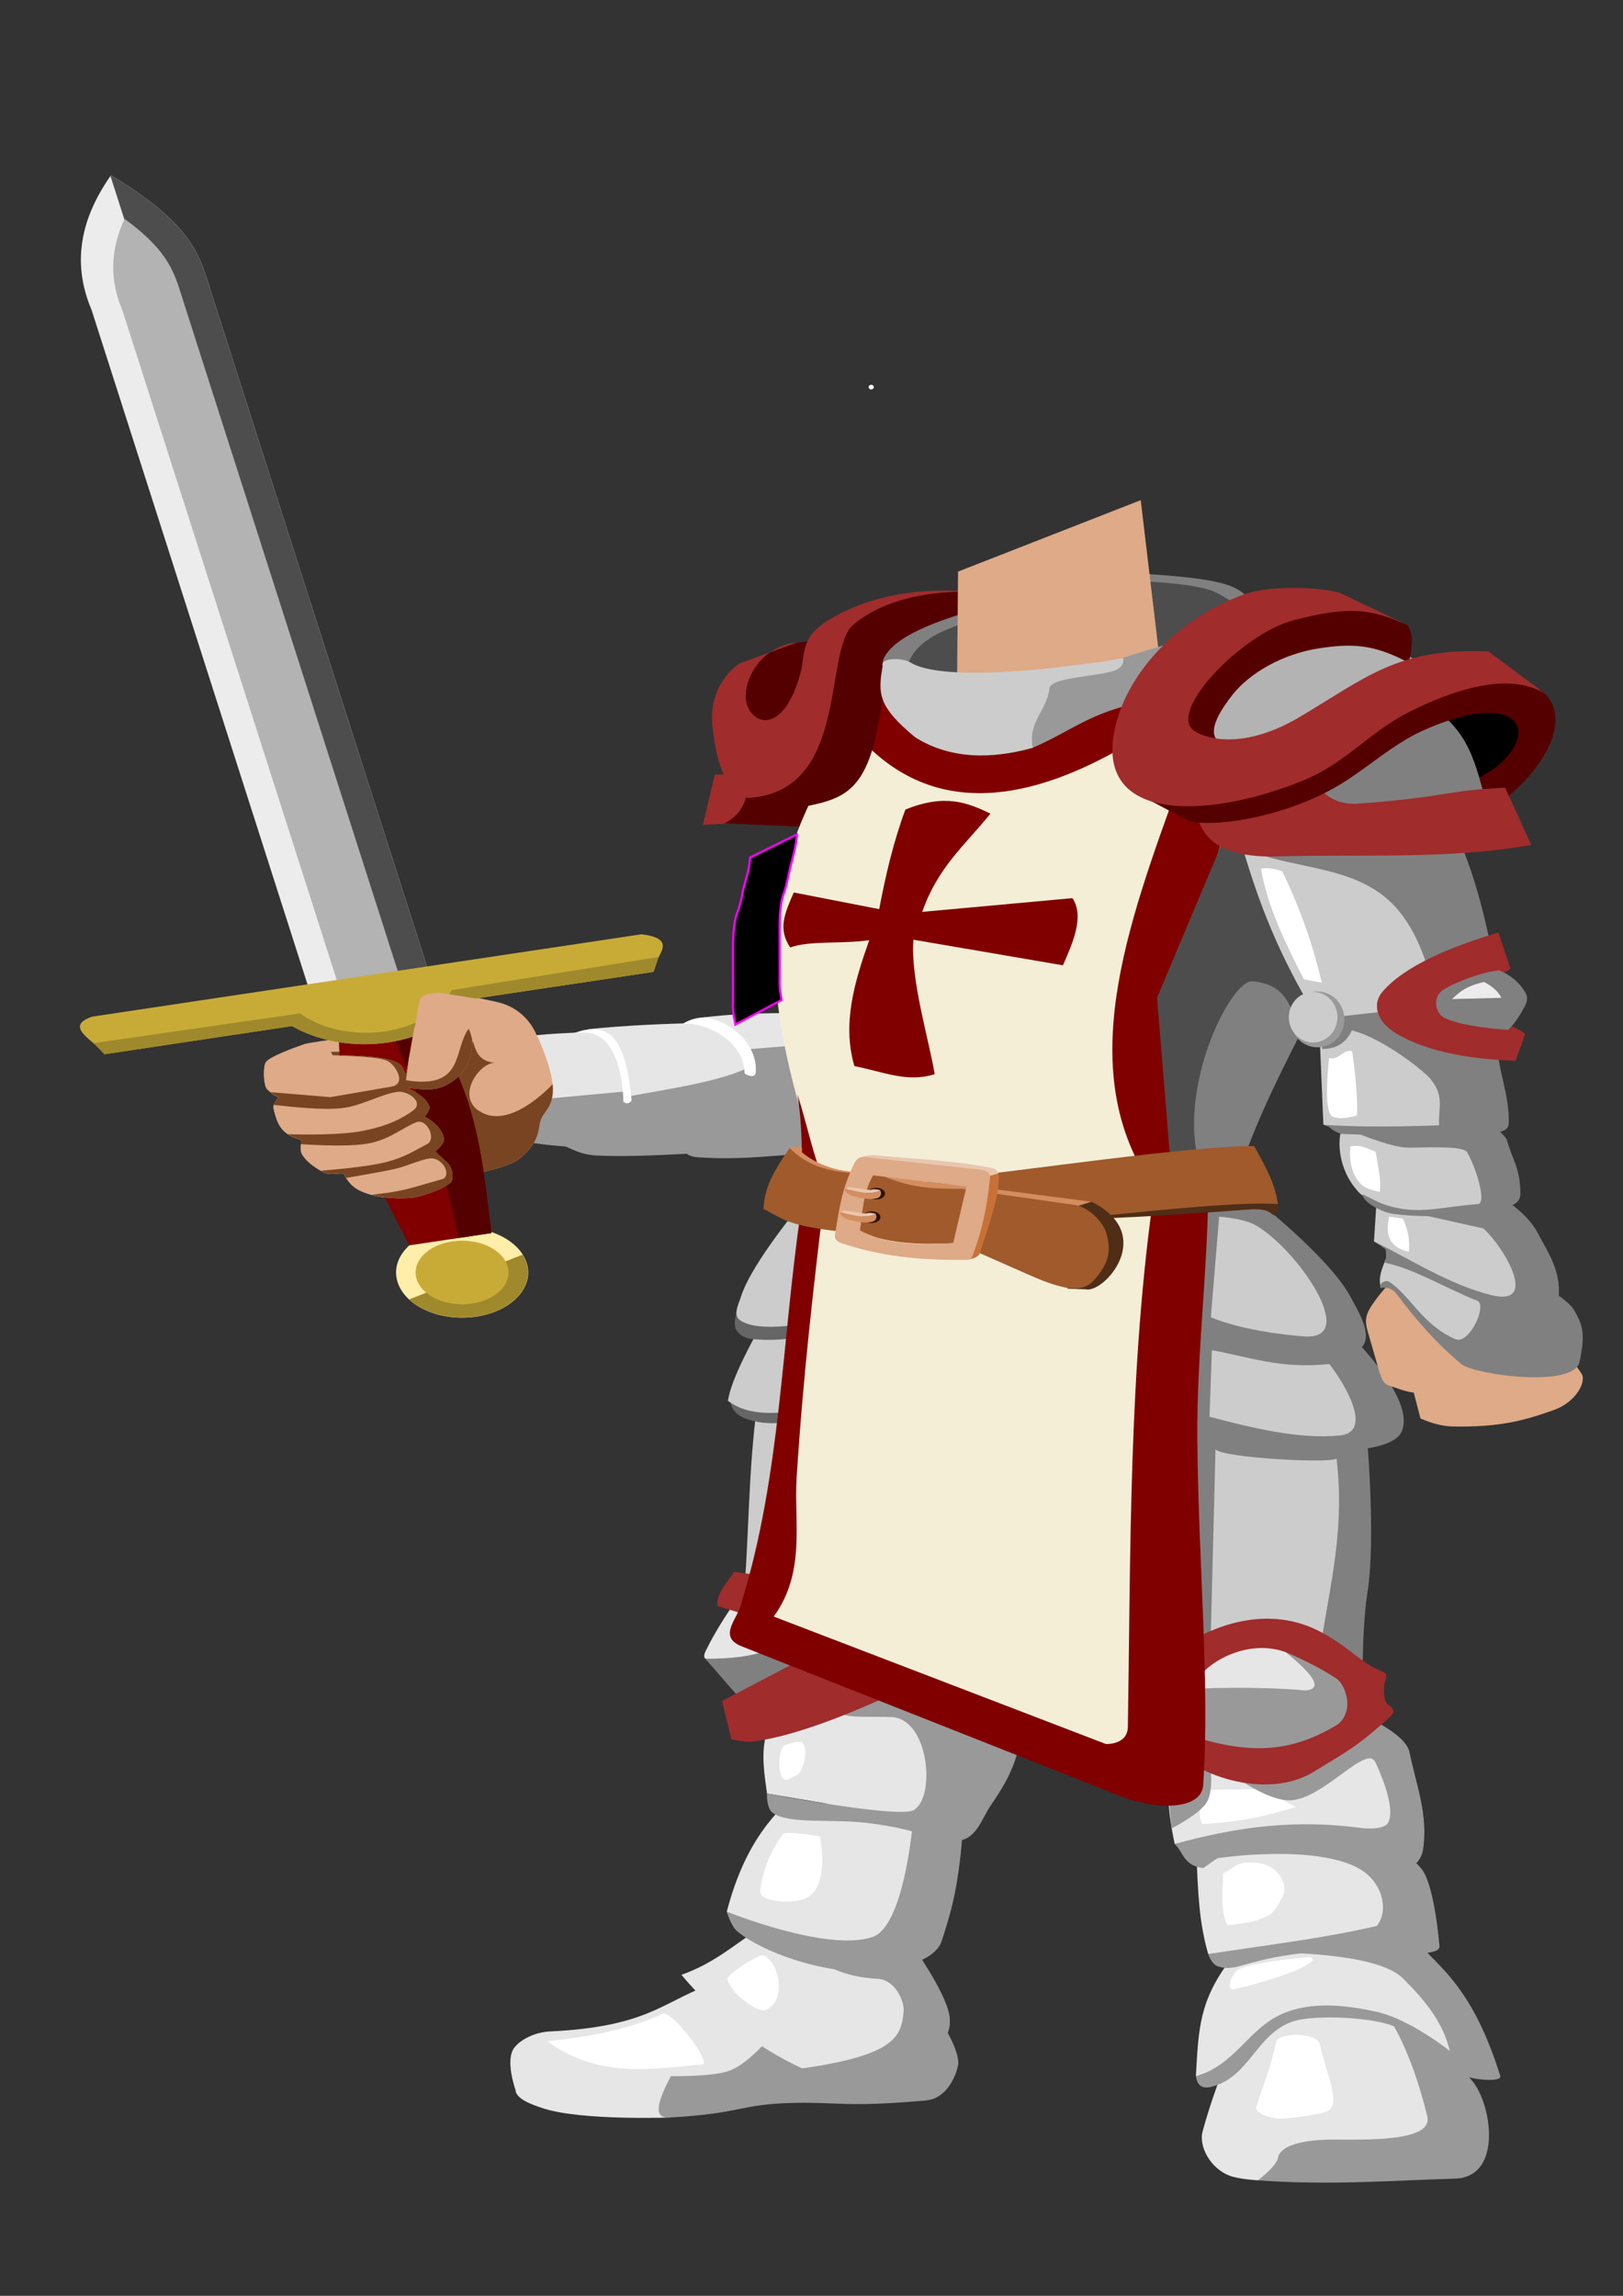 <?xml version="1.0" encoding="UTF-8" standalone="no"?>
<!-- Created with Inkscape (http://www.inkscape.org/) -->
<svg xmlns:dc="http://purl.org/dc/elements/1.1/" xmlns:cc="http://creativecommons.org/ns#" xmlns:rdf="http://www.w3.org/1999/02/22-rdf-syntax-ns#" xmlns:svg="http://www.w3.org/2000/svg" xmlns="http://www.w3.org/2000/svg" xmlns:sodipodi="http://sodipodi.sourceforge.net/DTD/sodipodi-0.dtd" xmlns:inkscape="http://www.inkscape.org/namespaces/inkscape" width="744.094" height="1052.362" id="svg3368" version="1.1" inkscape:version="0.47pre4 " sodipodi:docname="New document 4">
  <rect width="100%" height="100%" fill="#333333" stroke="none"/>
  <defs id="defs3370">
    <inkscape:perspective sodipodi:type="inkscape:persp3d" inkscape:vp_x="0 : 526.18109 : 1" inkscape:vp_y="0 : 1000 : 0" inkscape:vp_z="744.09448 : 526.18109 : 1" inkscape:persp3d-origin="372.04724 : 350.78739 : 1" id="perspective3376"/>
    <inkscape:perspective id="perspective3523" inkscape:persp3d-origin="58.835 : 77.87 : 1" inkscape:vp_z="117.67 : 116.805 : 1" inkscape:vp_y="0 : 1000 : 0" inkscape:vp_x="0 : 116.805 : 1" sodipodi:type="inkscape:persp3d"/>
  </defs>
  <sodipodi:namedview id="base" pagecolor="#ffffff" bordercolor="#666666" borderopacity="1.0" inkscape:pageopacity="0.0" inkscape:pageshadow="2" inkscape:zoom="0.62" inkscape:cx="375" inkscape:cy="912.14969" inkscape:document-units="px" inkscape:current-layer="layer1" showgrid="false" inkscape:window-width="1366" inkscape:window-height="706" inkscape:window-x="-8" inkscape:window-y="-8" inkscape:window-maximized="1"/>
  <g inkscape:label="Layer 1" inkscape:groupmode="layer" id="layer1">
    <title id="title4823">knight</title>
    <path style="fill:#e6e6e6" id="path3866" d="m 236.621,475.65 9.246,28.471 49.221,1.117 -15.773,-32.379 c -15.69,0.361 -31.774,1.032 -42.695,2.791 z"/>
    <path style="fill:#999999" id="path3864" d="m 245.871,504.091 44.055,-4.094 -3.535,26.982 c 0.094,-0.097 -28.747,-0.682 -43.783,-3.35 -1.582,-0.281 -2.719,-2.791 -2.719,-2.791 4.117,-4.493 4.576,-10.864 5.983,-16.748 z"/>
    <path style="fill:#e6e6e6" id="path3862" d="m 269.291,471.796 c 17.404,-1.797 35.255,-2.518 53.983,-2.968 l 21.619,8.746 0.68,20.283 -57.924,8.002 -4.351,-24.284 c -3.61,-3.743 -7.213,-7.489 -14.008,-9.779 z"/>
    <path style="fill:#999999" id="path3857" d="m 286.663,502.834 c 0,0 -5.833,16.592 -15.383,20.79 -2.699,1.186 -13.694,1.194 -13.694,1.194 4.429,1.639 8.29,4.464 16.001,4.859 22.317,1.145 63.074,-2.369 63.074,-2.368 l 8.845,-39.212 c -13.076,7.398 -37.006,10.669 -58.841,14.737 l 0,-1.7e-4 z"/>
    <path style="fill:#e6e6e6" id="path3852" d="m 347.319,482.71 32.089,0.558 -14.234,-18.923 c -13.852,0.045 -30.334,0.232 -44.596,2.309 l 26.742,16.055 z"/>
    <path style="fill:#999999" id="path3848" d="m 331.843,522.511 c -6.775,3.194 -14.325,4.377 -18.628,3.815 0.839,2.205 2.189,3.866 7.206,4.187 22.252,1.425 37.58,-1.514 56.292,-2.047 l -0.272,-50.245 -35.119,2.868 0.042,10.902 c -3.173,10.173 -0.756,26.388 -9.518,30.518 l -0.003,0 z"/>
    <path style="fill:#e6e6e6" id="path3844" d="m 323.898,910.342 c -20.431,7.809 -28.085,18.766 -71.79,20.842 -6.521,0.308 -13.288,3.479 -16.316,7.443 -4.369,5.718 0.544,19.353 0.544,19.353 0.116,4.123 7.585,6.827 13.053,8.56 17.531,5.556 57.651,4.094 57.651,4.094 l 64.177,-38.706 -47.318,-21.586 1.8e-4,0 z"/>
    <path style="fill:#999999" id="path3842" d="m 307.593,951.644 c 0,0 19.24,0.494 27.194,-2.605 9.079,-3.537 19.58,-16.747 19.58,-16.747 l 76.688,-6.327 c 0,0 9.52,14.472 8.159,20.842 -1.301,6.086 -5.772,15.209 -14.685,16.004 -36.343,3.243 -40.451,0.681 -60.371,1.115 -25.585,0.558 -23.387,4.839 -57.108,6.7 -6.654,0.369 -7.053,-4.613 0.544,-18.982 l 0,8.1e-4 z"/>
    <path style="fill:#e6e6e6" id="path3838" d="m 346.251,885.228 c -10.554,7.04 -19.497,14.906 -33.844,20.001 13.85,16.506 32.526,32.382 55.38,42.897 24.534,1.366 49.996,4.386 59.612,-20.79 L 409.709,897.071 346.255,885.229 z"/>
    <path style="fill:#999999" id="path3836" d="m 367.774,948.115 c 43.245,-6.125 45.497,-14.95 46.534,-26.316 0.385,-4.211 -3.742,-14.297 -11.922,-14.737 -17.006,-0.916 -24.613,-7.105 -24.613,-7.105 l 41.151,-7.369 c 0,0 13.849,19.641 16.152,30.264 0.679,3.129 0.628,6.459 -0.769,9.474 -11.691,25.231 -31.312,35.361 -66.531,15.79 z"/>
    <path style="fill:#e6e6e6" id="path3832" d="m 333.207,876.261 c 15.869,19.367 39.67,18.832 63.839,17.369 0,0 27.306,-18.159 28.459,-19.737 1.154,-1.579 1.154,-50.529 1.154,-50.529 l -67.687,4.737 c -15.125,14.935 -21.822,33.285 -25.767,48.159 z"/>
    <path style="fill:#999999" id="path3830" d="m 333.207,876.261 c 0,0 1.892,6.72 5,9.211 12.038,9.649 36.843,17.911 55.38,18.159 21.841,0.292 35.709,-6.39 38.073,-13.685 3.789,-11.686 5.735,-18.771 7.307,-28.948 1.814,-11.746 1.811,-16.034 2.692,-23.948 l -23.075,-2.369 c 0,0 -3.857,48.094 -18.46,53.158 -20.723,7.185 -66.916,-11.58 -66.916,-11.58 z"/>
    <path style="fill:#e6e6e6" id="path3825" d="m 351.647,793.656 c -2.923,9.49 -1.287,18.981 0,28.471 l 79.409,13.398 -7.071,-64.202 -72.336,22.33 1.7e-4,0 z"/>
    <path style="fill:#999999" id="path3823" d="m 351.647,822.138 c 0,0 60.335,11.418 67.171,7.63 10.314,-5.716 7.155,-41.514 -9.767,-42.674 -7.815,-0.535 -22.987,0.982 -25.366,-2.797 -6.234,-9.905 16.913,-16.125 16.913,-16.125 l 68.529,23.819 c -2.991,14.391 -4.8,20.932 -14.902,35.574 -4.223,6.121 -6.808,16.754 -16.643,16.158 -12.153,-0.738 -16.51,-5.251 -39.829,-8.099 -16.36,-1.998 -35.83,0.685 -43.385,-4.554 -3.122,-2.165 -2.719,-8.932 -2.719,-8.932 z"/>
    <path style="fill:#cccccc" id="path3821" d="m 347.319,642.362 c -4.51,33.495 -3.77,61.779 -6.527,91.925 l 40.791,3.722 -10.878,-98.254 -23.387,2.605 z"/>
    <path style="fill:#e6e6e6" id="path3814" d="m 561.183,947.547 c 0,0 -6.07,15.342 -9.845,29.509 -1.815,6.813 3.562,16.923 12.428,20.264 4.267,1.608 12.883,2.105 12.883,2.105 l 88.457,-22.632 -21.921,-58.424 -69.223,1.579 -12.773,27.598 z"/>
    <path style="fill:#e6e6e6" id="path3808" d="m 564.859,897.318 c -15.377,19.635 -15.343,33.249 -16.589,54.521 0,0 18.492,-6.513 19.58,-7.071 1.088,-0.558 21.212,-20.283 21.212,-20.283 l 42.151,-0.558 39.431,23.075 -8.974,-44.102 -41.879,-14.701 -54.932,9.118 z"/>
    <path style="fill:#999999" id="path3806" d="m 581.757,895.087 c 2.447,-0.187 49.073,-0.329 61.189,11.538 12.252,12.004 18.945,21.834 21.755,33.495 0,0 -18.416,-14.735 -33.993,-18.05 -13.077,-2.783 -29.132,-5.022 -42.967,1.116 -15.621,6.931 -20.885,22.761 -39.431,28.657 0.607,4.322 3.11,5.788 7.343,4.652 17.277,-4.639 20.259,-23.896 36.712,-29.774 9.911,-3.54 39.518,-2.083 48.133,2.791 0,0 17.914,19.975 35.624,23.261 3.811,0.707 12.543,1.337 11.693,-1.302 -5.248,-16.314 -12.117,-33.486 -25.562,-48.196 -6.203,-6.787 -9.624,-9.588 -14.413,-15.259 l -66.08,7.071 z"/>
    <path style="fill:#e6e6e6" id="path3800" d="m 548.554,850.214 c 0.683,17.684 1.223,31.223 5.384,45.526 l 91.149,-10.79 -14.229,-43.161 -82.303,8.421 z"/>
    <path style="fill:#999999" id="path3798" d="m 552.467,852.729 c 10.605,-2.233 52.436,-6.89 71.055,4.051 10.265,6.031 13.423,18.859 7.692,26.053 -25.767,5.953 -51.534,8.835 -77.298,12.895 0,0 1.534,4.568 4.23,5.526 9.258,3.291 12.204,-3.71 45.048,-6.584 26.774,-2.342 34.613,3.263 49.559,0.768 4.793,-0.8 7.968,-1.134 7.082,-4.455 0,0 -1.976,-24.935 -7.467,-33.415 -4.186,-6.464 -19.229,-15.263 -19.229,-15.263 l -49.996,-4.474 -30.673,14.897 z"/>
    <path style="fill:#e6e6e6" id="path3793" d="m 536.577,806.883 c -1.905,12.286 -1.171,23.296 1.969,38.343 l 103.452,-6.053 -6.538,-40.001 -98.886,7.711 z"/>
    <path style="fill:#ffffff" id="path3802" d="m 551.281,836.095 c 16.733,-0.865 29.072,-3.551 42.967,-7.816 l -16.044,-8.187 -25.562,0.373 c -0.72,5.21 -4.496,10.421 -1.36,15.631 l 0,-0.001 z"/>
    <path style="fill:#999999" id="path3795" d="m 626.937,787.327 -64.48,24.217 c 0,0 16.76,13.45 28.348,13.693 15.647,0.329 36.476,-27.296 40.022,-16.863 0,0 9.663,19.915 5.559,27.133 -2.141,3.764 -12.414,2.409 -12.414,2.409 -28.459,-3.862 -55.216,-1.06 -85.415,7.354 4.134,3.8 3.863,9.878 13.156,11.03 0,0 9.023,-6.905 13.526,-8.114 13.083,-3.514 38.961,-6.53 60.216,-2.282 8.418,1.682 20.752,8.748 20.752,8.748 2.919,1.554 5.693,-3.699 6.114,-6.212 2.708,-16.18 -3.061,-30.255 -6.114,-45.262 -1.666,-8.188 -19.27,-15.848 -19.27,-15.848 z m -72.632,18.638 -18.553,1.77 c -1.191,10.424 0.678,20.324 1.321,30.434 0,0 12.776,-6.49 16.12,-11.919 3.974,-6.451 1.112,-20.286 1.112,-20.286 z"/>
    <path style="fill:#e6e6e6" id="path3789" d="m 323.543,760.427 c -1.582,-1.144 -0.158,-3.296 0.923,-5.482 5.236,-10.591 13.869,-22.516 13.869,-22.516 l 38.072,32.286 -52.864,-4.288 z"/>
    <path style="fill:#808080" id="path3787" d="m 323.365,760.346 21.755,24.935 40.791,-17.492 -24.475,-15.631 c -8.463,3.781 -14.331,8.208 -38.072,8.188 z"/>
    <path style="fill:#a02c2c" id="path3785" d="m 336.527,720.504 c -2.906,4.881 -8.057,9.302 -7.621,15.624 l 45.682,14.176 10.486,-23.25 -48.548,-6.55 z m 34.17,38.421 -39.651,20.793 4.262,17.497 c 0,0 6.176,1.487 9.264,1.141 31.786,-3.557 84.858,-31.697 84.858,-31.697 l -58.735,-7.734 z"/>
    <path style="fill:#666666" id="path3781" d="m 333.978,640.252 c 1.45,3.536 1.167,7.914 8.974,10.421 12.515,4.018 22.48,-0.186 34.265,-1.489 l -4.351,-6.327 -38.888,-2.605 z"/>
    <path style="fill:#cccccc" id="path3779" d="m 348.682,607.673 c -4.21,7.983 -13.349,24.217 -14.957,34.426 10.603,7.973 24.706,5.463 37.528,4.094 l 12.237,-39.636 -34.808,1.117 z"/>
    <path style="fill:#666666" id="path3777" d="m 338.721,597.489 c 0,0 -2.713,8.232 -1.492,11.412 1.043,2.716 4.223,4.562 7.692,4.904 16.302,1.608 25.776,-2.39 38.637,-3.607 l -13.46,-11.842 -31.376,-0.867 z"/>
    <path style="fill:#cccccc" id="path3003" d="m 368.545,550.466 c 0,0 -23.928,28.246 -28.844,43.948 -1.128,3.603 -3.992,8.581 6e-5,11.053 12.418,7.69 49.996,-3.421 49.996,-3.421 l -21.152,-51.58 z"/>
    <path style="fill:#808080" id="path4483" d="m 512.683,637.169 c 4.351,0 113.674,17.12 113.674,17.12 0,0 4.702,49.973 0.544,75.923 -3.083,19.244 -2.175,57.312 -2.175,57.312 l -99.533,1.861 -12.509,-152.219 -1.7e-4,0 z"/>
    <path style="fill:#808080" id="path4479" d="m 538.771,654.655 c 21.883,3.139 28.189,6.772 54.932,9.676 9.791,1.064 44.335,2.605 48.949,-8.188 5.199,-12.159 -12.423,-33.287 -27.738,-48.756 l -78.864,-10.793 2.719,58.059 z"/>
    <path style="fill:#808080" id="path4477" d="m 544.641,549.33 -12.982,54.736 c 0,0 20.335,13.089 38.695,15.996 42.119,6.67 43.063,4.89 52.686,-1.477 7.689,-5.087 -0.494,-17.691 -3.73,-23.865 -8.89,-16.965 -39.824,-41.7 -39.824,-41.7 l -34.846,-3.689 z"/>
    <path style="fill:#cccccc" id="path4470" d="m 558.93,557.687 c 5.702,0.535 12.509,1.579 16.49,3.804 18.863,10.542 48.359,52.914 22.605,51.097 -10.646,-0.753 -30.038,-3.313 -42.89,-8.79 l 3.795,-46.11 -3e-4,0 z"/>
    <path style="fill:#deaa87" id="path4058" d="m 638.558,586.25 c -3.269,4.123 -5.888,6.468 -9.807,12.369 -3.547,5.342 -2.628,8.465 -1.346,12.895 l 5,17.369 c 1.159,3.273 1.78,5.449 4.615,6.316 3.667,1.122 7.027,2.664 11.153,3.158 l 3.077,11.842 c 4.613,2.022 9.688,3.595 14.999,3.684 20.898,0.352 32.039,-2.5 46.342,-7.632 9.963,-3.575 14.892,-13.011 12.499,-16.579 -13.446,-20.054 -29.997,-29.826 -44.996,-44.739 l -41.535,1.316 -2.3e-4,0 z"/>
    <path style="fill:#cccccc" id="path4048" d="m 635.297,577.243 c -1.686,4.207 -3.467,8.422 -2.331,12.387 l 5.153,-0.431 23.828,26.749 29.369,2.977 -3.807,-37.031 -52.213,-4.652 2.3e-4,0 z"/>
    <path style="fill:#808080" id="path4046" d="m 635.297,571.644 c 0.002,2.657 0.61,4.74 -0.408,7.164 12.925,2.539 28.509,11.94 42.287,17.399 5.027,1.992 -3.681,20.237 -9.79,17.678 -15.018,-6.29 -20.933,-20.083 -30.322,-26.238 -2.061,-1.351 -4.877,0.806 -4.215,2.791 3.484,-0.75 5.943,0.656 7.644,2.934 8.215,10.997 17.87,22.251 29.884,32.236 7.547,4.777 51.38,10.687 53.844,-1.489 2.561,-12.654 1.676,-16.445 -2.719,-23.819 -2.454,-4.118 -12.509,-10.235 -12.509,-10.235 l -73.693,-18.422 1.8e-4,0 z"/>
    <path style="fill:#cccccc" id="path4044" d="m 630.969,552.859 -1.04,16.19 4.288,2.538 42.982,22.954 33.177,3.35 -26.922,-48.009 -52.485,2.977 z"/>
    <path style="fill:#808080" id="path4042" d="m 629.724,568.885 c 6.666,4.386 11.171,8.084 19.998,13.158 12.349,7.098 22.662,12.228 39.227,17.895 9.666,3.306 24.382,2.594 25.27,-2.56 2.434,-14.135 -4.566,-23.155 -9.491,-32.683 -4.199,-8.124 -15.394,-15.284 -15.394,-15.284 l -41.151,6.579 31.92,7.105 c 9.856,9.059 25.606,36.124 3.461,30.527 -19.06,-4.818 -36.101,-15.855 -53.841,-24.737 z"/>
    <path style="fill:#808080" id="path4016" d="m 516.477,354.664 116.935,38.334 c -16.297,49.125 -50.631,97.199 -66.466,147.906 l -45.033,-3.504 -5.439,-182.738 z"/>
    <path style="fill:#cccccc" id="path4040" d="m 615.079,518.211 c -1.346,2.018 -2.567,15.006 5.769,25.79 2.458,3.179 3.354,3.977 7.499,6.184 l 17.499,6.184 44.035,-5.395 -12.499,-36.053 -62.304,3.29 z"/>
    <path style="fill:#a02c2c" id="path3839" d="m 352.18,354.664 -16.316,22.703 -13.597,0.744 5.439,-23.075 24.475,-0.372 z"/>
    <path style="fill:#550000" id="path3837" d="m 346.251,350.972 c -4.568,8.858 -1.662,20.273 -14.141,26.424 l 41.879,1.861 4.351,-29.402 -32.089,1.117 z"/>
    <path style="fill:#cccccc" id="path4485" d="m 557.27,664.311 c 2.719,4.001 55.476,6.78 55.476,4.094 4.913,40.856 -7.223,70.742 -9.246,104.952 -19.17,8.362 -36.965,12.396 -48.949,-1.861 l 2.719,-107.184 z"/>
    <path style="fill:#f4eed7" id="path3882" d="m 394.1,330.483 40.247,26.052 93.55,-24.563 28.282,34.24 -31.545,116.118 16.316,74.434 -9.79,257.541 -188.185,-67.735 32.633,-209.905 C 349.135,457.077 342.093,401.249 394.1,330.479 z"/>
    <path style="fill:#550000" id="path3835" d="m 362.023,295.144 c 19.539,-3.184 25.417,-0.759 38.072,-1.117 l -28.826,40.567 -34.265,-0.372 6.527,-30.89 18.492,-8.188 -1.8e-4,-1.2e-4 z"/>
    <path style="fill:#a02c2c" id="path3833" d="m 365.817,294.373 c -15.71,1.613 -23.609,14.684 -23.931,24.191 -0.42,12.429 16.322,21.55 25.019,-9.676 2.702,-9.703 -0.738,-16.874 14.685,-25.68 25.958,-14.82 54.067,-13.235 72.881,-11.165 l -57.651,28.657 -14.141,56.57 -36.984,9.304 c -13.053,-2.233 -17.214,-16.51 -19.036,-33.495 -2.181,-20.332 12.509,-29.029 12.509,-29.029 l 26.65,-9.676 z"/>
    <path style="fill:#a02c2c" id="path4489" d="m 604.051,747.322 c 14.045,6.961 19.368,14.793 29.463,18.781 3.968,1.567 0.959,4.33 1.126,6.526 0,0 -0.741,7.015 1.697,8.714 4.049,2.822 2.362,4.327 0.785,5.763 -15.412,14.043 -20.687,16.312 -34.704,24.973 -12.974,8.016 -29.628,6.792 -42.423,2.605 -15.928,-5.213 -17.579,-11.646 -26.107,-17.492 l 2.719,-38.334 c 15.508,-12.868 42.766,-23.767 67.444,-11.537 z"/>
    <path style="fill:#e6e6e6" id="path4493" d="m 548.554,770.408 c 5.052,-8.733 23.64,-19.45 41.063,-13.026 15.338,10.962 17.519,16.835 16.316,21.4 -22.922,-4.371 -37.906,-6.334 -62.274,0.186 l 4.895,-8.56 0,-1.6e-4 z"/>
    <path style="fill:#999999" id="path4491" d="m 589.406,757.303 c 6.846,5.578 20.106,16.826 8.979,17.573 -20.397,-1.986 -49.402,-1.04 -50.583,-0.634 l -5.188,20.286 c 31.206,10.776 49.867,8.172 69.851,-3.55 3.807,-2.233 5.609,-6.911 5.188,-11.276 -0.32,-3.325 -1.731,-7.856 -4.957,-10.303 -7.356,-4.776 -15.103,-8.645 -23.291,-12.096 z"/>
    <path style="fill:#800000" id="rect3870" d="m 415.089,371.096 c -5.56,14.964 -9.182,30.672 -12.007,45.636 l -39.171,-7.639 c -4.15,9.59 -7.388,16.664 -1.632,25.198 9.292,-3.261 23.737,-1.509 36.234,-3.321 -6.613,18.75 -12.561,38.005 -6.812,57.694 14.015,2.84 24.352,7.66 36.824,3.722 -2.496,-15.316 -11.189,-43.493 -9.749,-61.641 l 68.541,11.733 c 4.15,-9.59 10.107,-22.247 4.351,-30.781 l -68.867,6.298 c 7.167,-20.409 18.971,-29.917 31.287,-45.039 -10.217,-4.905 -20.745,-9.33 -39,-1.861 z m -10.25,-54.789 -7.832,24.942 c 35.488,35.708 80.968,23.604 122.68,-1.579 l 9.999,-23.159 c 0,0 -32.164,13.843 -48.458,20.527 -57.324,23.514 -77.346,-20.019 -76.391,-20.732 z m 136.003,41.522 c -24.252,66.961 -49.271,134.095 -11.538,187.375 -11.937,80.877 -10.908,167.766 -12.215,246.318 -0.141,8.458 -10.091,7.897 -10.091,7.897 L 354.702,740.995 c 14.866,-20.339 9.221,-43.222 10.525,-63.65 3.035,-47.559 7.828,-88.273 13.319,-133.726 -5.732,-13.492 -8.387,-27.925 -12.952,-41.972 3.013,18.897 1.857,36.653 1.414,54.606 -8.664,59.341 -9.093,119.81 -26.921,177.897 -1.185,7.349 -11.673,15.912 6e-5,20.527 l 173.06,68.421 c 18.21,7.2 37.709,6.185 38.458,-4.737 3.181,-46.403 -2.263,-102.733 -2.671,-158.962 -0.278,-38.283 4.667,-75.955 4.978,-112.625 -37.302,-56.655 -4.457,-120.167 12.307,-182.109 l -25.383,-6.842 z"/>
    <path style="fill:#550000" id="path3831" d="m 404.95,318.595 c -1.196,8.584 -2.989,17.999 -4.895,24.563 -6.057,20.862 -16.589,23.581 -30.457,26.424 l -28.282,-3.722 c 48.949,-1.489 35.574,-67.569 50.037,-79.643 15.093,-12.603 39.722,-17.095 67.984,-14.143 l -4.351,19.725 c -37.236,-0.979 -43.056,-0.457 -50.037,26.796 z"/>
    <path style="fill:#808080" id="path3851" d="m 522.821,262.93 -2.223,5.832 c 28.546,-1.07 38.204,2.664 42.43,10.397 0.667,1.22 11.117,-2.029 11.117,-2.029 -5.136,-8.679 -11.714,-11.736 -51.324,-14.2 z m -6.67,3.17 c 0,0 -77.162,9.465 -103.203,27.386 -4.855,3.341 -10.403,9.507 -7.411,12.298 l 44.098,1.521 66.519,-41.205 z"/>
    <path style="fill:#4d4d4d" id="path3858" d="m 516.121,266.094 0.926,42.475 51.139,-30.303 c 0,0 -8.173,-6.144 -13.541,-7.84 -11.815,-3.733 -38.525,-4.332 -38.525,-4.332 z m -67.628,17.37 c -14.876,4.81 -28.21,9.188 -32.572,21.672 l 30.719,9.39 z"/>
    <path id="path3817" d="m 653.144,329.387 c 1.923,1.579 21.152,36.843 21.152,36.843 l 33.074,-29.211 -16.922,-18.159 c -14.991,0.933 -26.777,3.227 -37.304,10.526 z"/>
    <path style="fill:#cccccc" id="path4034" d="m 604.822,470.254 1.904,45.218 6.527,2.419 62.274,0.372 -2.991,-32.565 -51.669,-17.864 -16.044,2.419 z"/>
    <path style="fill:#808080" id="path4038" d="m 624.684,547.463 c -0.08,3.492 8.886,8.229 13.83,8.906 19.612,2.683 34.422,-0.271 51.655,-3.082 5.878,-0.959 6.816,-3.872 6.851,-5.823 0.209,-11.865 -4.168,-16.875 -6.255,-25.308 -2.5,-3.421 -6.527,-6.327 -6.527,-6.327 l -64.45,2.605 c 0,0 17.566,7.63 25.834,7.63 8.269,0 25.192,-0.98 26.922,2.047 3.961,6.451 9.164,23.026 5.167,23.819 -18.669,1.451 -27.068,4.935 -41.335,0.744 -4.503,-1.323 -7.796,-3.474 -11.693,-5.21 z"/>
    <path style="fill:#808080" id="path4032" d="m 604.051,463.357 2.176,17.492 c 5.475,-0.162 10.292,-1.712 13.571,-8.51 14.373,3.49 35.182,20.017 36.738,23.211 5.743,7.159 2.692,13.567 3.263,20.283 -26.141,0.902 -40.05,0.549 -52.077,-0.186 3.112,1.551 2.494,2.575 7.234,4.126 22.3,0.91 50.069,0.664 72.312,-0.962 2.912,-0.213 4.357,-2.089 4.423,-3.526 0.587,-12.925 -4.918,-24.138 -5.239,-36.668 l -43.783,-19.725 -38.615,4.466 z"/>
    <path style="fill:#4d4d4d" id="path4036" d="m 530.47,457.312 6.067,74.353 12.371,-1.747 c -7.504,-35.379 15.85,-80.974 25.284,-80.102 16.49,1.525 16.64,12.374 22.426,21.447 l 21.921,-54.213 -48.842,-52.898 -39.227,93.162 z"/>
    <path style="fill:#cccccc" id="path4018" d="m 569.247,387.04 c 7.762,26.59 16.683,50.269 34.809,80.017 l 59.499,-6.609 c -5.561,-30.839 -18.184,-44.033 -28.864,-68.567 l -65.446,-4.843 z"/>
    <path style="fill:#808080" id="path3815" d="m 655.456,323.626 c 20.842,12.76 21.083,31.224 27.69,48.159 l -88.072,8.947 -12.307,-28.159 72.685,-28.948 z"/>
    <path style="fill:#808080" id="path4020" d="m 571.263,389.394 c 23.972,10.176 54.472,6.462 71.915,30.527 10.418,14.372 11.794,28.071 17.691,42.106 l 27.306,-3.158 c -4.655,-26.375 -9.474,-52.736 -21.152,-78.422 l -95.762,8.948 z"/>
    <path style="fill:#a02c2c" id="path3813" d="m 598.537,353.365 c 5.368,7.654 11.102,15.954 24.229,15 39.777,-2.889 40.125,-6.053 67.302,-7.369 l 11.922,26.316 c -38.028,6.771 -77.583,4.144 -116.532,5.263 -36.691,1.054 -36.151,-18.421 -37.689,-23.685 l 50.765,-15.527 z"/>
    <path style="fill:#b3b3b3" id="path3803" d="m 638.558,296.524 36.535,21.316 -104.608,37.632 -38.073,-20.527 62.689,-48.423 43.458,10 z"/>
    <path style="fill:#550000" id="path3801" d="m 682.671,305.774 -91.902,40.698 -70.782,16.609 25.384,13.44 c 14.614,2.895 46.275,-3.151 68.926,-16.863 13.135,-7.952 24.031,-18.409 37.983,-24.724 41.018,-18.564 54.422,-1.904 35.39,15.215 -2.815,2.532 -6.31,4.39 -9.45,6.339 0.512,1.731 0.983,3.454 1.482,5.198 3.082,-0.269 6.298,-0.437 10.376,-0.634 l 1.668,3.677 c 15.488,-12.732 30.319,-35.569 14.823,-48.435 l -23.902,-10.524 z"/>
    <path style="fill:#deaa87" id="path3841" d="m 438.687,323.423 95.181,-2.605 -10.878,-91.555 -83.755,32.751"/>
    <path style="fill:#cccccc" id="path3856" d="m 473.491,342.776 44.657,-35.973 c 2.856,-0.498 -3.416,-4.229 -3.103,-5.191 -6.717,1.487 -18.272,2.76 -22.84,3.381 -13.885,1.889 -61.005,7.185 -74.761,-1.294 -4.062,-2.504 -14.223,-2.113 -12.767,1.66 -2.211,12.398 -2.22,18.504 14.898,32.599 15.974,10.091 35.019,10.126 53.919,4.818 z"/>
    <path style="fill:#999999" id="path3847" d="m 547.249,291.087 c -14.269,5.16 -22.875,7.349 -32.337,10.426 0.472,2.382 -0.674,4.51 -3.4,5.651 -7.146,2.989 -29.834,3.118 -30.385,8.368 -1.044,9.95 -10.104,15.753 -7.633,27.239 18.891,-8.306 25.849,-15.952 49.842,-20.92 l 23.912,-30.764 z"/>
    <path style="fill:#550000" id="path3799" d="m 645.911,303.867 c 1.214,-5.831 2.752,-12.756 -0.816,-17.492 l -26.242,-10.607 -52.893,10.235 -35.896,55.268 60.643,2.233 c -21.298,-0.047 -48.238,3.583 -25.562,-25.122 7.985,-10.108 23.297,-18.769 39.703,-21.214 13.749,-2.049 24.475,-2.419 41.063,6.699 z"/>
    <path style="fill:#a02c2c" id="path3025" d="m 592.785,284.393 c -23.324,6.153 -58.442,42.272 -44.996,50.792 6.798,4.306 24.032,7.64 47.688,-6.316 30.901,-18.23 45.124,-32.018 86.915,-30.264 l 26.537,19.737 c -16.951,-11.074 -43.323,-1.788 -62.689,7.895 -17.717,8.859 -29,23.184 -47.688,31.053 -40.263,16.954 -96.212,21.916 -87.686,-22.106 4.774,-24.652 27.16,-50.93 59.226,-62.631 13.576,-4.954 38.4,-3.009 44.654,-0.59 l 29.908,14.32 c -16.288,-7.284 -26.596,-8.555 -51.872,-1.887 z"/>
    <path style="fill:#502d16" id="path3895" d="m 469.696,559.392 c 33.268,-0.21 67.723,-2.312 102.515,-4.96 9.618,-0.732 10.316,1.916 11.73,2.632 1.502,-1.344 2.883,-2.738 1.871,-5.115 l -35.522,-8.306 -80.595,15.75 z"/>
    <path style="fill:#a05a2c" id="path3893" d="m 425.109,541.337 c 49.947,-5.334 118.761,-15.95 149.841,-16.003 5.164,9.046 9.991,18.053 10.878,26.61 -25.837,-1.99 -107.869,9.056 -161.807,13.584 l 1.088,-24.191 z"/>
    <path style="fill:#d38d5f" id="path3886" d="m 367.596,525.838 c 0.534,-0.448 -5.258,-0.271 -5.58,0.415 l 3.305,11.542 13.156,0.761 18.529,5.579 90.052,10.65 13.341,-3.93 -56.738,-7.338 c -16.028,-0.917 -24.712,-2.252 -36.745,-6.498 -5.892,0.016 -11.785,0.574 -17.677,-0.069 -9.236,-1.007 -16.867,-4.734 -21.581,-8.779 -0.089,-0.564 0.192,-1.021 -0.059,-2.332 z"/>
    <path style="fill:#502d16" id="path3891" d="m 489.44,590.713 5.074,-37.879 5.857,-1.983 c 30.28,14.976 5.635,42.134 -2.526,40.148 l -8.405,-0.286 z"/>
    <path style="fill:#a05a2c" id="path3884" d="m 362.023,526.244 c 8.182,8.187 19.004,12.335 40.219,11.604 15.123,7.285 26.894,7.013 38.458,7.064 l 51.855,7.383 c 6.412,0.913 13.124,7.647 14.685,13.026 2.478,8.54 0.737,14.147 -5.439,21.214 -4.767,5.455 -11.621,5.975 -29.369,-1.861 l -33.721,-14.887 c -15.243,0.773 -30.048,0.647 -42.423,-4.466 0,0 -25.82,-1.088 -36.984,-6.327 -3.413,-1.602 -9.246,-4.838 -9.246,-4.838 0.277,-10.574 6.004,-19.284 11.966,-27.913 z"/>
    <path style="fill:#e9c6af" id="path3999" d="m 447.64,540.809 0.146,-1.909 -52.88,-8.158 c 0.138,-0.601 1.661,-1.066 5.384,-1.316 17.883,1.93 33.068,2.013 53.649,5.79 1.609,0.295 3.184,0.683 3.784,2.733"/>
    <path style="fill:#c87137" id="path3994" d="m 457.719,537.929 c 0.167,0.571 0.259,1.272 0.254,2.135 -0.486,11.634 -5.39,23.026 -8.653,34.343 -1.096,2.299 -4.196,2.687 -5.769,3.026 l 4.085,-36.645"/>
    <path style="fill:#deaa87" id="path3989" d="m 391.609,533.385 c -6.05,12.446 -6.934,21.671 -8.81,32.759 -0.418,2.469 2.393,3.524 3.178,3.783 17.653,5.814 35.247,7.856 56.938,7.573 2.424,0.169 2.754,-1.214 3.508,-3.291 4.014,-11.053 6.223,-21.449 7.442,-34.26 0.232,-2.442 -1.724,-3.499 -3.942,-3.741 l -53.502,-5.84 c -2.055,-0.224 -3.687,0.702 -4.812,3.017 z m 8.667,5.38 42.836,5.145 -6.135,25.939 c -15.63,0.604 -28.941,1.284 -42.71,-5.827 1.279,-8.638 1.21,-16.619 6.009,-25.257 z"/>
    <path style="fill:#2b1100" id="path4008" d="m 405.762,547.139 c 0,1.472 -1.808,2.665 -4.038,2.665 -2.23,0 -4.038,-1.193 -4.038,-2.665 0,-1.472 1.808,-2.664 4.038,-2.664 2.23,0 4.038,1.193 4.038,2.664 z"/>
    <path style="fill:#d38d5f" id="path4006" d="m 403.527,545.84 c -1.395,0.43 -2.827,0.963 -4.447,1.014 -3.619,0.114 -9.952,-1.58 -11.331,-1.968 -0.567,0.407 -0.859,0.682 0.03,1.46 1.994,2.135 4.889,2.246 7.596,2.916 3.27,0.523 4.567,0.353 6.114,0.127 2.792,-0.409 2.715,-2.92 2.038,-3.55 z"/>
    <path style="fill:#e9c6af" id="path4001" d="m 388.941,544.055 c -0.39,0.265 -0.787,0.569 -1.14,0.822 1.378,0.388 7.711,2.082 11.331,1.968 1.62,-0.051 3.052,-0.584 4.447,-1.014 -0.053,-0.048 0.06,-0.231 0,-0.254 -0.636,-0.239 -2.793,-0.609 -3.52,-0.38 -1.459,0.459 -3.121,0.091 -4.076,-0.127 l -7.041,-1.014 z"/>
    <path style="fill:#2b1100" id="path4010" d="m 403.651,557.931 c 0,1.472 -1.808,2.665 -4.038,2.665 -2.23,0 -4.038,-1.193 -4.038,-2.665 0,-1.472 1.808,-2.664 4.038,-2.664 2.23,0 4.038,1.193 4.038,2.664 z"/>
    <path style="fill:#d38d5f" id="path4012" d="m 401.452,556.592 c -1.395,0.43 -2.827,0.963 -4.447,1.014 -3.619,0.114 -9.952,-1.58 -11.331,-1.968 -0.567,0.407 -0.859,0.682 0.03,1.46 1.994,2.135 4.889,2.246 7.596,2.916 3.27,0.523 4.567,0.353 6.114,0.127 2.792,-0.409 2.715,-2.92 2.038,-3.55 z"/>
    <path style="fill:#e9c6af" id="path4014" d="m 386.807,554.847 c -0.39,0.265 -0.787,0.569 -1.14,0.822 1.378,0.388 7.711,2.082 11.331,1.968 1.62,-0.051 3.052,-0.584 4.447,-1.014 -0.053,-0.048 0.06,-0.231 0,-0.254 -0.636,-0.239 -2.793,-0.609 -3.52,-0.38 -1.459,0.459 -3.121,0.091 -4.076,-0.127 l -7.041,-1.014 z"/>
    <path style="fill:#999999" id="path4024" d="m 616.377,467.28 c 0,7.063 -5.541,12.789 -12.376,12.789 -6.836,0 -12.376,-5.726 -12.376,-12.789 0,-7.063 5.541,-12.789 12.376,-12.789 6.836,0 12.376,5.726 12.376,12.789 z"/>
    <path style="fill:#cccccc" id="path4022" d="m 613.188,466.278 c 0,6.395 -4.993,11.579 -11.153,11.579 -6.16,0 -11.153,-5.184 -11.153,-11.579 0,-6.395 4.993,-11.579 11.153,-11.579 6.16,0 11.153,5.184 11.153,11.579 z"/>
    <path style="fill:#808080" id="path4028" d="m 650.002,455.161 c 0,0.744 17.132,19.539 17.132,19.539 l 22.571,0 c 3.083,-4.4 5.189,-5.562 9.246,-13.212 1.215,-2.292 1.772,-4.183 0.272,-6.699 -4.428,-7.428 -10.265,-8.815 -15.501,-12.654 l -33.721,13.026 z"/>
    <path style="fill:#a02c2c" id="path4026" d="m 640.219,473.784 c 15.045,8.984 36.386,11.864 54.66,12.468 l 4.351,-12.282 c -1.48,-1.327 -3.93,-2.695 -6.083,-3.48 l -1.594,1.602 c -11.793,-0.868 -22.695,-2.43 -29.034,-5.379 -5.063,-2.355 -5.47,-9.914 -1.088,-12.84 5.428,-3.624 18.816,-8.595 25.963,-9.039 l 2.193,0.964 c 1.07,-0.505 2.621,-1.353 2.845,-1.974 l -5.439,-16.375 c -22.209,6.575 -42.97,15.365 -53.029,26.982 -5.386,6.221 -2.353,14.213 6.255,19.353 z"/>
    <path style="fill:#ececec" id="path4030" d="m 680.418,450.13 c -8.195,1.806 -11.321,4.593 -14.685,7.815 l 22.571,-0.558 c -1.238,-2.657 -3.749,-5.096 -7.886,-7.257 z"/>
    <path style="fill:#ffffff" id="path4050" d="m 636.839,557.687 c -0.585,3.669 -1.429,7.308 0.962,11.316 2.345,3.284 5.236,3.956 8.076,4.869 0.562,-4.921 -0.179,-9.991 -2.692,-15.264 l -6.345,-0.921 z"/>
    <path style="fill:#ffffff" id="path4052" d="m 619.111,525.595 c -0.796,8.618 1.528,13.499 4.807,17.237 2.884,2.373 5.769,2.873 8.653,3.553 0.851,-5.119 -0.852,-11.987 -1.923,-18.421 -3.622,-1.402 -6.951,-3.607 -11.538,-2.368 z"/>
    <path style="fill:#ffffff" id="path4054" d="m 609.328,484.941 c -0.796,8.618 -2.125,22.973 1.154,26.711 4.038,1.846 8.461,0.373 11.538,-0.263 0.851,-5.119 -1.044,-23.04 -2.115,-29.475 -4.007,-1.402 -5.99,4.42 -10.576,3.026 z"/>
    <path style="fill:#ffffff" id="path4056" d="m 578.14,398.238 c 2.983,17.582 11.341,34.3 19.614,50.659 l 8.227,1.547 c -3.909,-17.066 -10.089,-34.611 -18.141,-51.052 -3.408,-1.209 -7.036,-1.843 -9.7,-1.152 z"/>
    <path style="fill:#cccccc" id="path4481" d="m 555.61,618.911 c 17.045,3.036 31.488,8.743 53.844,6.327 9.246,12.034 19.119,31.313 4.895,32.751 -18.521,1.873 -39.904,-3.344 -59.825,-8.56 l 1.088,-30.518 z"/>
    <path style="fill:#ffffff" id="path3804" d="m 560.768,858.612 c 0.001,8.113 -1.445,16.622 1.904,23.819 0,0 12.123,-0.546 19.036,-4.466 3.215,-1.823 5.711,-7.629 5.711,-7.629 2.788,-3.725 1.189,-8.973 -2.176,-12.468 -2.189,-2.274 -6.366,-3.885 -10.334,-4.094 -8.423,-0.443 -7.831,1.908 -14.141,4.838 z"/>
    <path style="fill:#ffffff" id="path3810" d="m 565.689,911.802 c 14.142,-2.921 28.74,-8.682 28.74,-8.682 8.048,-3.8 8.902,-5.29 5.796,-6.018 0,0 -21.815,1.588 -31.545,5.211 -4.154,1.547 -6.843,10.286 -2.991,9.49 z"/>
    <path style="fill:#999999" id="path3812" d="m 576.658,999.439 c 33.201,2.367 60.958,0.081 90.378,-0.79 20.262,-0.599 17.572,-28.969 9.999,-41.842 -7.668,-13.037 -40.381,-31.843 -40.381,-31.843 0,0 9.775,12.848 17.691,45.003 2.696,10.95 -22.818,10.966 -42.304,10.79 -4.885,-0.045 -24.629,0.154 -26.152,8.421 -0.734,3.985 -9.23,10.264 -9.23,10.264 z"/>
    <path style="fill:#ffffff" id="path3816" d="m 585.077,935.984 c -3.013,13.783 -6.025,19.737 -9.038,29.606 -1.014,3.322 7.576,5.945 12.499,5.526 9.193,-0.781 18.213,-2.209 20.383,-3.553 5.999,-3.714 -1.089,-17.573 -3.846,-30.527 -1.186,-5.574 -19.024,-5.508 -19.998,-1.052 z"/>
    <path style="fill:#ffffff" id="path3827" d="m 359.829,800.026 c -3.574,2.203 -3.093,13.97 -0.544,15.445 1.963,1.136 1.988,-0.187 6.255,-1.861 2.021,-0.793 5.578,-10.991 2.447,-14.701 -1.387,-1.643 -8.159,1.117 -8.159,1.117 0,0 -1.2e-4,-4e-5 -1.8e-4,0 z"/>
    <path style="fill:#ffffff" id="path3834" d="m 358.94,840.72 c -6.051,8.136 -9.755,18.262 -10.384,26.316 -0.378,4.846 14.906,5.89 20.767,3.158 11.583,-5.399 6.538,-28.422 6.538,-28.422 0,0 -15.665,-2.742 -16.922,-1.053 z"/>
    <path style="fill:#ffffff" id="path3840" d="m 333.563,907.056 c 0.728,6.052 13.849,16.077 17.691,14.211 7.373,-3.583 6.668,-13.215 3.846,-19.474 -1.017,-2.255 -4.1,-6.62 -6.923,-5.263 -7.072,3.4 -14.788,9.074 -14.614,10.527 z"/>
    <path style="fill:#ffffff" id="path3846" d="m 250.911,935.74 c 23.716,17.057 47.54,12.706 71.15,10.526 4.339,-0.402 -13.982,-25.318 -18.46,-23.158 -14.855,7.164 -33.313,10.406 -52.688,12.632 z"/>
    <path style="fill:#ffffff" id="path3850" d="m 341.33,492.001 c 0,-15.196 -18.702,-23.841 -28.418,-22.702 3.804,-2.101 5.861,-2.668 10.198,-2.996 13.963,2.154 24.445,14.008 23.348,25.404 -0.231,2.401 -3.419,1.584 -5.128,0.295 l 0,-1.2e-4 z"/>
    <path style="fill:#ffffff" id="path3859" d="m 289.569,504.538 c -1.661,-16.982 -4.993,-32.038 -16.227,-32.601 -5.883,-0.295 -6.668,0.679 -10.341,1.586 0,0 5.892,-0.575 8.657,0.247 14.352,4.263 14.128,31.291 14.128,31.291 1.861,1.264 2.701,0.592 3.784,-0.522 l 0,-0.001 z"/>
    <path style="fill:#deaa87" id="path3868" d="m 200.75,454.999 c -7.06,0.256 -8.986,2.037 -9.759,7.871 -0.173,1.305 -0.065,5.334 -0.697,7.99 -12.34,2.364 -46.348,6.491 -50.492,7.65 -4.693,1.636 -16.206,5.714 -18,8.449 -1.146,1.746 -1.147,10.556 0.75,12.372 2.226,2.132 3.43,2.991 5.215,3.614 0,0 -2.742,3.376 -2.433,4.802 1.561,7.219 3.413,10.172 7.221,12.573 1.795,1.131 3.856,1.684 5.784,2.275 0,0 -0.977,4.265 0.018,6.224 1.727,3.395 5.698,6.188 9.759,8.467 2.557,1.435 6.274,0.398 9.411,0.596 1.97,4.069 4.545,6.453 7.494,7.871 8.641,4.155 20.086,3.625 23.702,3.339 2.799,-0.222 14.006,-3.302 18.648,-7.632 0.677,-0.631 0,-1.67 0,-1.67 12.22,-1.889 25.808,-4.76 30.673,-8.586 9.583,-7.537 8.683,-13.828 9.759,-17.412 1.34,-4.459 6.511,-6.439 5.577,-16.577 -0.534,-5.795 -3.607,-15.262 -8.017,-24.209 -3.045,-6.178 -8.743,-11.623 -17.08,-13.595 -13.665,-3.233 -24.561,-4.52 -27.536,-4.413 l -2.9e-4,0 z"/>
    <path style="fill:#784421" id="path3873" d="m 214.861,471.553 c -7.148,9.585 -1.685,27.958 -28.756,23.613 l 2.44,-17.412 c -4.764,2.548 -7.936,3.329 -12.896,3.697 -4.811,0.356 -23.876,0.716 -23.876,0.716 l 0.697,1.55 c 0,-0.028 20.936,0.462 25.096,2.624 4.16,2.162 8.795,10.631 1.917,11.807 l -28.059,4.77 -27.362,-2.266 c 1.288,1.088 2.37,1.816 3.66,2.266 0,0 -1.488,2.004 -2.091,3.578 8.59,1 22.374,2.34 30.848,1.431 9.182,-0.984 17.825,-6.225 25.619,-7.394 4.843,-0.726 12.633,4.682 7.146,8.586 -7.526,5.356 -14.485,7.56 -23.005,9.302 -9.44,1.93 -26.719,1.675 -34.333,1.431 0.222,0.155 0.46,0.327 0.697,0.477 1.794,1.131 3.823,1.675 5.751,2.266 0,0 -0.225,0.96 -0.349,1.908 8.697,0.565 24.135,1.218 32.416,-0.716 8.934,-2.086 13.738,-6.54 20.391,-9.302 4.887,-2.029 9.627,7.671 5.054,10.018 -5.668,2.908 -10.179,5.914 -18.473,8.11 -9.499,2.514 -27.185,3.73 -30.15,4.055 0.314,0.184 0.556,0.419 0.871,0.596 2.557,1.435 6.274,0.398 9.411,0.596 0.366,0.757 0.813,1.382 1.22,2.027 7.063,-1.194 15.809,-2.694 21.959,-4.055 6.413,-1.419 14.66,-5.474 18.125,-4.77 4.483,0.911 7.726,6.844 4.531,9.302 l -13.768,3.816 c -6.687,1.937 -13.404,2.836 -19.171,3.458 7.466,1.979 15.408,1.66 18.299,1.431 2.799,-0.222 14.006,-3.302 18.648,-7.632 0.677,-0.631 0,-1.67 0,-1.67 12.22,-1.889 25.808,-4.76 30.673,-8.586 9.583,-7.537 8.683,-13.828 9.759,-17.412 1.34,-4.459 6.511,-6.439 5.577,-16.577 -0.006,-0.068 0.006,-0.17 0,-0.239 -4.812,5.115 -19.687,18.757 -31.544,13.476 -14.301,-6.369 -2.134,-23.528 5.054,-23.255 -10.486,-1.008 -8.88,-9.887 -12.025,-15.623 z"/>
    <path style="fill:#ffffff" id="path3986" d="m 400.622,177.448 c 0,0.591 -0.538,1.069 -1.202,1.069 -0.664,0 -1.202,-0.479 -1.202,-1.069 0,-0.591 0.538,-1.069 1.202,-1.069 0.664,0 1.202,0.479 1.202,1.069 z"/>
    <path style="fill:#ffeeaa" id="path3128" d="m 241.439,578.866 c 3.578,11.176 -6.761,22.221 -23.092,24.669 -16.332,2.449 -32.473,-4.626 -36.051,-15.802 -3.578,-11.176 6.761,-22.221 23.092,-24.669 16.332,-2.449 32.473,4.626 36.051,15.802 z"/>
    <path style="fill:#ececec" id="rect3139" d="M 50.861,80.354 C 35.033,102.863 33.962,123.174 41.999,142.105 L 142.902,457.23 197.699,449.015 96.797,133.89 c -4.849,-15.097 -6.994,-30.215 -45.936,-53.535 z"/>
    <path style="fill:#4d4d4d" id="rect3151" d="m 50.861,80.354 c -0.083,0.118 -0.123,0.241 -0.205,0.359 L 169.915,453.179 197.695,449.014 96.793,133.889 c -4.849,-15.097 -6.994,-30.215 -45.936,-53.535 z"/>
    <path style="fill:#b3b3b3" id="path3149" d="m 57.087,100.316 c -6.948,15.208 -6.551,28.847 -0.895,42.167 0.076,0.207 0.143,0.416 0.2,0.627 L 156.31,455.175 184.243,450.987 84.325,138.922 C 80.095,125.759 78.37,115.871 57.087,100.315 z"/>
    <path style="fill:#800000" id="rect3125" d="m 155.451,470.295 37.636,-5.643 c 26.059,33.552 27.885,67.058 32.2,100.562 l -37.637,5.643 c -16.596,-32.102 -33.701,-64.08 -32.2,-100.562 z"/>
    <path style="fill:#550000" id="rect3162" d="m 176.796,467.09 c 15.666,33.966 26.681,67.451 33.427,100.4 l 15.112,-2.266 c -4.315,-33.508 -6.147,-67.034 -32.207,-100.587 l -16.332,2.449 z"/>
    <path style="fill:#c8ab37" id="rect3130" d="m 42.382,465.994 c -14.094,4.654 1.779,11.359 5.518,17.234 l 85.937,-12.884 c 11.849,6.768 27.907,9.937 44.153,7.501 16.257,-2.437 29.013,-9.918 35.677,-19.47 l 85.937,-12.884 c -1.122,-5.892 13.38,-14.991 -5.518,-17.234 z"/>
    <path style="fill:#a0892c" id="path4496" d="m 302.02,438.648 -94.967,15.217 c -5.358,11.375 -20.875,19.525 -39.281,19.525 -11.877,0 -22.66,-3.387 -30.202,-8.875 l -94.7,13.66 5.025,5.105 85.973,-12.932 c 11.849,6.768 27.851,9.916 44.098,7.481 16.257,-2.437 29.096,-9.973 35.76,-19.525 l 85.973,-12.805 z"/>
    <path style="fill:#deaa87" id="path3178" d="m 200.75,454.999 c -4.747,0.172 -7.022,1.103 -8.338,3.423 l -1.853,10.143 c -0.082,0.797 -0.208,1.598 -0.371,2.282 -0.042,0.008 -0.141,-0.008 -0.185,0 l -3.891,21.681 c -2.235,-3.43 0.991,-8.311 -29.09,-8.748 l -35.575,4.184 c -0.799,2.759 -0.583,9.788 1.112,11.411 2.226,2.132 3.403,2.927 5.188,3.55 0,0 -2.717,3.393 -2.409,4.818 1.561,7.219 3.418,10.151 7.226,12.552 1.795,1.131 3.816,1.692 5.744,2.282 0,0 -0.995,4.253 0,6.212 1.727,3.395 5.758,6.215 9.82,8.495 2.557,1.435 6.313,0.435 9.45,0.634 1.97,4.069 4.462,6.443 7.411,7.861 8.641,4.155 20.1,3.583 23.717,3.296 2.738,-0.217 13.53,-3.171 18.344,-7.354 0.117,-0.639 0.329,-1.183 0.371,-1.902 0.136,-2.338 -0.317,-4.92 -2.223,-6.72 -2.329,-2.199 -5.744,-5.325 -5.744,-5.325 0,0 4.381,-3.277 4.076,-5.705 -0.796,-6.351 -8.894,-10.27 -8.894,-10.27 0,0 2.726,-2.936 2.223,-4.564 -1.442,-4.675 -10.005,-8.622 -10.005,-8.622 5.897,0.628 11.89,1.838 17.787,-1.268 8.753,-4.611 11.229,-10.965 11.858,-18.511 0.553,-6.632 14.627,-13.142 10.983,-19.609 -3.617,-0.479 -25.492,-4.272 -26.732,-4.227 l -2.9e-4,0 z"/>
    <path style="fill:#784421" id="path3180" d="m 214.861,471.593 c -7.148,9.585 -1.648,27.928 -28.72,23.583 l 1.482,-11.157 -1.482,8.495 c -2.235,-3.43 0.991,-8.311 -29.09,-8.748 l -1.297,0.127 c 4.615,0.13 18.327,0.571 21.864,2.409 4.16,2.162 8.731,10.616 1.853,11.791 l -27.978,4.818 -27.422,-2.282 c 1.288,1.088 2.416,1.832 3.706,2.282 0,0 -1.62,1.977 -2.223,3.55 8.59,1 22.469,2.43 30.943,1.521 9.182,-0.984 17.775,-6.312 25.569,-7.481 4.843,-0.726 12.713,4.717 7.226,8.622 -7.526,5.356 -14.455,7.514 -22.975,9.255 -9.44,1.93 -26.85,1.765 -34.463,1.521 0.222,0.155 0.504,0.231 0.741,0.38 1.794,1.131 3.816,1.692 5.744,2.282 0,0 -0.247,0.954 -0.371,1.902 8.697,0.565 24.144,1.3 32.425,-0.634 8.934,-2.086 13.728,-6.621 20.381,-9.382 4.887,-2.029 9.576,7.67 5.003,10.016 -5.668,2.908 -10.049,5.92 -18.344,8.114 -9.499,2.514 -27.236,3.732 -30.202,4.057 0.314,0.184 0.611,0.457 0.926,0.634 2.557,1.435 6.313,0.435 9.45,0.634 0.366,0.757 0.705,1.384 1.112,2.029 7.063,-1.194 15.9,-2.696 22.049,-4.057 6.413,-1.419 14.507,-5.522 17.972,-4.818 4.483,0.911 7.826,6.797 4.632,9.255 l -13.711,3.93 c -6.687,1.937 -13.503,2.801 -19.27,3.423 7.466,1.979 15.452,1.624 18.344,1.395 2.738,-0.217 13.53,-3.171 18.344,-7.354 0.117,-0.639 0.329,-1.183 0.371,-1.902 0.136,-2.338 -0.317,-4.92 -2.223,-6.72 -2.329,-2.199 -5.744,-5.325 -5.744,-5.325 0,0 4.381,-3.277 4.076,-5.705 -0.796,-6.351 -8.894,-10.27 -8.894,-10.27 0,0 2.726,-2.936 2.223,-4.564 -1.442,-4.675 -10.005,-8.622 -10.005,-8.622 5.897,0.628 11.89,1.838 17.787,-1.268 8.753,-4.611 11.229,-10.965 11.858,-18.511 0.076,-0.908 -0.064,-1.881 -0.185,-2.916 -0.425,-1.516 -0.76,-2.993 -1.482,-4.311 z"/>
    <path style="fill:#a0892c" id="path3723" d="m 239.645,575.093 -52.065,20.54 c 6.892,6.31 18.779,9.657 30.757,7.861 16.332,-2.449 26.554,-13.421 22.975,-24.597 -0.418,-1.306 -0.926,-2.618 -1.668,-3.804 z"/>
    <path style="fill:#c8ab37" id="path3713" d="m 232.638,580.166 c 2.517,7.86 -4.755,15.627 -16.241,17.35 -11.486,1.722 -22.838,-3.254 -25.354,-11.113 -2.517,-7.86 4.755,-15.627 16.241,-17.35 11.486,-1.722 22.838,3.254 25.354,11.113 z"/>
    <path style="fill:#000000;stroke:#ff00ff" id="path3811" d="m 365.413,382.458 c -0.455,5.138 -1.767,10.108 -3.1,15.068 -0.895,3.86 -1.506,7.762 -2.818,11.512 -1.236,3.221 -1.644,6.643 -1.889,10.059 -0.177,3.258 -0.16,6.522 -0.157,9.783 0.008,3.226 0.016,6.452 0.02,9.678 0.003,3.225 0.004,6.451 0.004,9.676 -0.17,2.962 0.049,5.831 0.632,8.728 0.085,0.466 0.17,0.933 0.254,1.399 0,0 -21.225,11.284 -21.225,11.284 l 0,0 c -0.076,-0.448 -0.152,-0.896 -0.228,-1.344 -0.619,-3.048 -1.096,-6.033 -0.829,-9.165 -1e-4,-3.225 -1.1e-4,-6.449 -0.003,-9.674 -0.003,-3.226 -0.009,-6.452 -0.018,-9.677 -0.007,-3.308 -0.027,-6.617 0.097,-9.923 0.187,-3.605 0.507,-7.222 1.581,-10.689 1.433,-3.682 2.344,-7.432 2.969,-11.339 1.297,-4.857 2.964,-9.669 3.175,-14.738 0,0 21.535,-10.638 21.535,-10.638 z"/>
  </g>
</svg>
